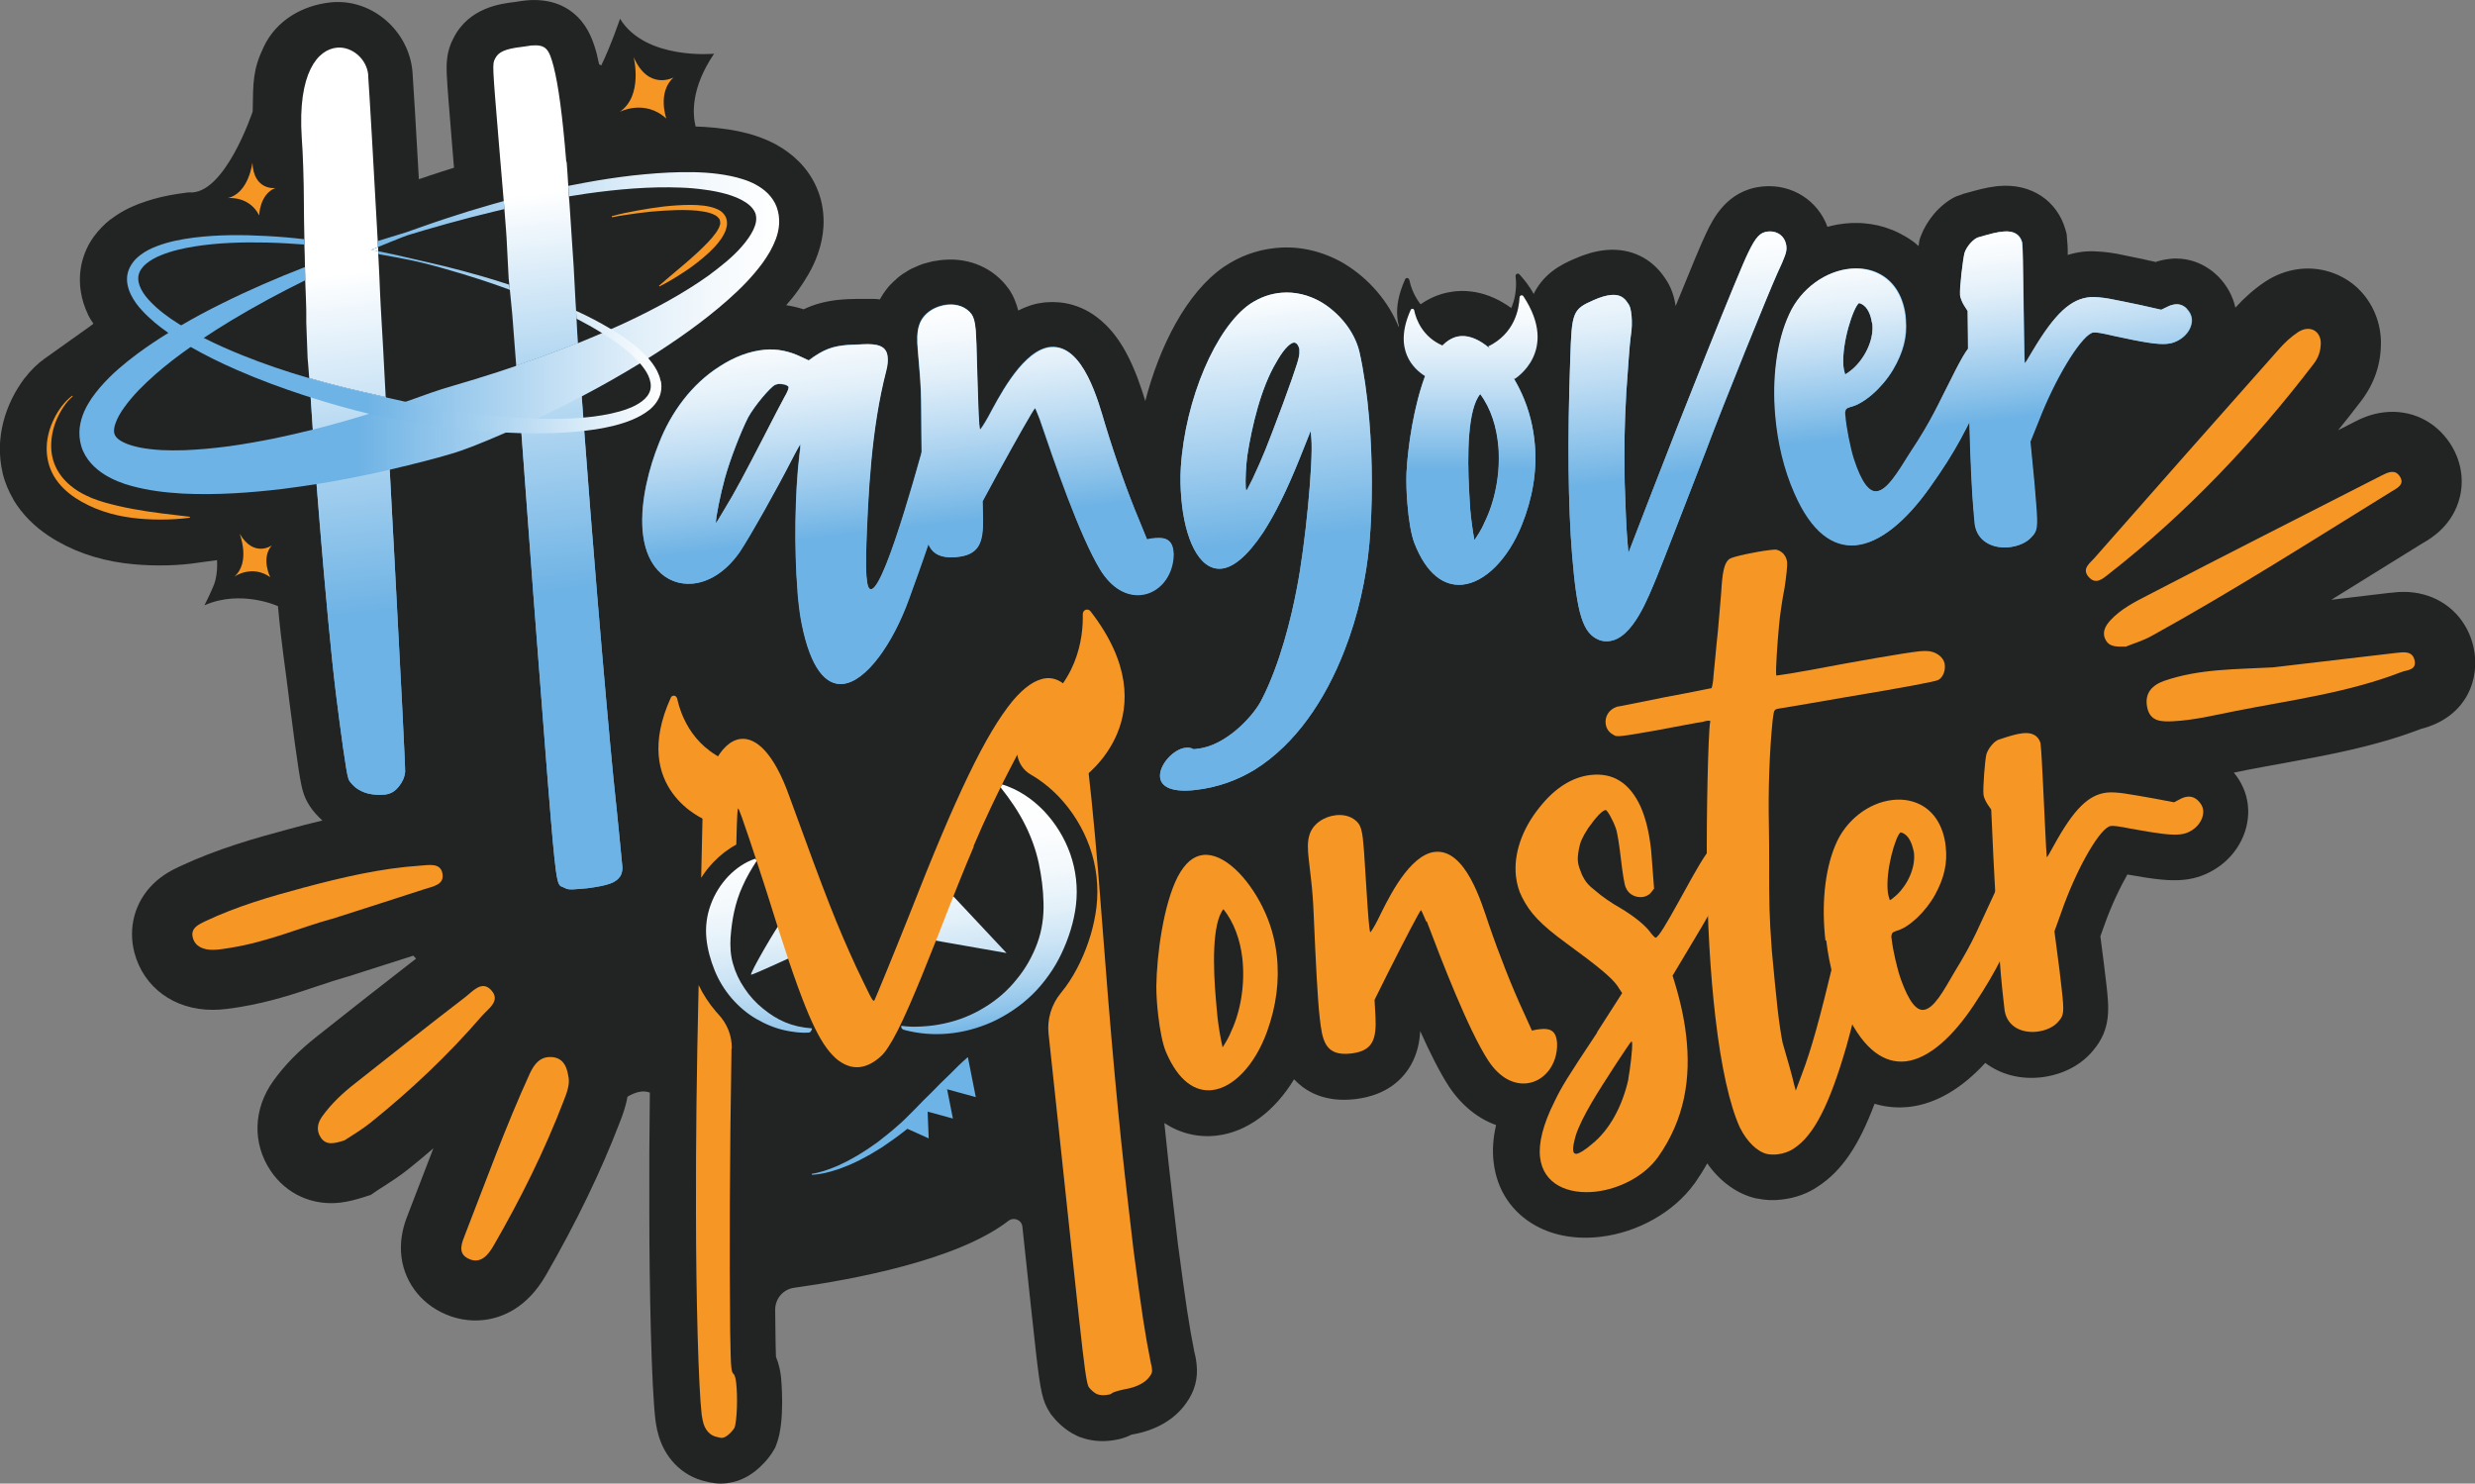 <?xml version="1.0" encoding="UTF-8"?>
<svg id="Layer_2" data-name="Layer 2" xmlns="http://www.w3.org/2000/svg" xmlns:xlink="http://www.w3.org/1999/xlink" viewBox="0 0 186.02 111.51">
  <rect x="0" y="0" width="186.02" height="111.51" fill="#808080" stroke="none"/>
  <defs>
    <style>
      .cls-1 {
        fill: url(#linear-gradient-8);
      }

      .cls-2 {
        fill: url(#linear-gradient-7);
      }

      .cls-3 {
        fill: url(#linear-gradient-5);
      }

      .cls-4 {
        fill: url(#linear-gradient-6);
      }

      .cls-5 {
        fill: url(#linear-gradient-9);
      }

      .cls-6 {
        fill: url(#linear-gradient-4);
      }

      .cls-7 {
        fill: url(#linear-gradient-3);
      }

      .cls-8 {
        fill: url(#linear-gradient-2);
      }

      .cls-9 {
        fill: url(#linear-gradient);
      }

      .cls-10 {
        fill: #222424;
      }

      .cls-11 {
        fill: #6eb3e5;
      }

      .cls-12 {
        fill: url(#linear-gradient-10);
      }

      .cls-13 {
        fill: url(#linear-gradient-11);
      }

      .cls-14 {
        fill: #f69725;
      }
    </style>
    <linearGradient id="linear-gradient" x1="1954.76" y1="1605.26" x2="1954.76" y2="1577.78" gradientTransform="translate(-2059.38 -1279.06) rotate(-6.7)" gradientUnits="userSpaceOnUse">
      <stop offset=".32" stop-color="#6eb3e5"/>
      <stop offset=".38" stop-color="#8cc3ea"/>
      <stop offset=".46" stop-color="#afd5f0"/>
      <stop offset=".55" stop-color="#cce4f5"/>
      <stop offset=".64" stop-color="#e2f0f9"/>
      <stop offset=".74" stop-color="#f2f8fc"/>
      <stop offset=".85" stop-color="#fcfdfe"/>
      <stop offset="1" stop-color="#fff"/>
    </linearGradient>
    <linearGradient id="linear-gradient-2" x1="1934.34" y1="1553.47" x2="1934.34" y2="1529.72" gradientTransform="translate(-2059.38 -1279.06) rotate(-6.7)" gradientUnits="userSpaceOnUse">
      <stop offset="0" stop-color="#6eb3e5"/>
      <stop offset="1" stop-color="#fff"/>
    </linearGradient>
    <linearGradient id="linear-gradient-3" x1="1919.49" y1="1560.49" x2="1919.49" y2="1533.97" xlink:href="#linear-gradient-2"/>
    <linearGradient id="linear-gradient-4" x1="1925.77" y1="1581.91" x2="1925.77" y2="1532.21" gradientTransform="translate(-2059.38 -1279.06) rotate(-6.7)" gradientUnits="userSpaceOnUse">
      <stop offset=".45" stop-color="#6eb3e5"/>
      <stop offset="1" stop-color="#fff"/>
    </linearGradient>
    <linearGradient id="linear-gradient-5" x1="1959.23" y1="1568.88" x2="1959.23" y2="1541.5" gradientTransform="translate(-2059.38 -1279.06) rotate(-6.7)" gradientUnits="userSpaceOnUse">
      <stop offset=".4" stop-color="#6eb3e5"/>
      <stop offset=".49" stop-color="#8bc2ea"/>
      <stop offset=".66" stop-color="#bddcf3"/>
      <stop offset=".8" stop-color="#e1eff9"/>
      <stop offset=".92" stop-color="#f6fafd"/>
      <stop offset="1" stop-color="#fff"/>
    </linearGradient>
    <linearGradient id="linear-gradient-6" x1="1985.39" y1="1579.88" x2="1985.39" y2="1543.53" gradientTransform="translate(-2059.38 -1279.06) rotate(-6.7)" gradientUnits="userSpaceOnUse">
      <stop offset=".49" stop-color="#6eb3e5"/>
      <stop offset="1" stop-color="#fff"/>
    </linearGradient>
    <linearGradient id="linear-gradient-7" x1="2018.02" y1="1572.41" x2="2018.02" y2="1543.22" xlink:href="#linear-gradient-5"/>
    <linearGradient id="linear-gradient-8" x1="2041.06" y1="1568.89" x2="2041.06" y2="1545.27" xlink:href="#linear-gradient-5"/>
    <linearGradient id="linear-gradient-9" x1="5.96" y1="25.03" x2="58.56" y2="25.03" gradientTransform="matrix(1,0,0,1,0,0)" xlink:href="#linear-gradient-5"/>
    <linearGradient id="linear-gradient-10" x1="9.54" y1="25.13" x2="49.69" y2="25.13" gradientTransform="matrix(1,0,0,1,0,0)" xlink:href="#linear-gradient-4"/>
    <linearGradient id="linear-gradient-11" x1="110.54" y1="43.96" x2="110.54" y2="22.2" gradientTransform="matrix(1,0,0,1,0,0)" xlink:href="#linear-gradient-5"/>
  </defs>
  <g id="Layer_1-2" data-name="Layer 1">
    <g>
      <path class="cls-10" d="M113.91,20.75c.11.93.07,2.88-1.83,4.21l2.45,2.21s3.19-2.7-.33-6.55c-.11-.12-.3-.03-.29.13Z"/>
      <path class="cls-10" d="M105.92,21.02c.18.86.81,2.6,2.95,3.25l-1.56,2.7s-3.73-1.49-1.7-5.98c.06-.14.27-.12.3.03Z"/>
      <path class="cls-10" d="M182.11,40.81l.04-.02c.55-.32,2.23-1.3,2.74-3.47.32-1.37.05-2.8-.76-4.02-1.12-1.68-2.96-2.54-4.95-2.31-1.05.12-1.85.53-2.24.73-.4.21-.81.41-1.21.62.58-.72,1.16-1.45,1.73-2.2.99-1.3,1.5-2.78,1.49-4.4v-.08s0-.08,0-.08c-.06-1.59-.76-3.08-1.93-4.09-1.15-.98-2.68-1.45-4.2-1.27-.92.11-1.79.43-2.6.97-.76.51-1.51,1.16-2.21,1.93-.19-.86-.63-1.67-1.28-2.33l-.03-.03c-.12-.12-.25-.23-.38-.34-.11-.09-.23-.17-.35-.25-.61-.41-1.3-.65-2.02-.72-.26-.02-.52-.03-.79,0-.06,0-.11.01-.17.02h0s0,0,0,0c-.33.04-.66.11-.97.22l-.44-.1h-.05s-.06-.02-.09-.03c-.07-.01-.15-.03-.24-.05-.02,0-.05-.01-.07-.02-.61-.13-1.58-.33-2.04-.42-.03,0-.07-.01-.13-.02-.39-.07-1.38-.21-2.19-.15-.08,0-.15.01-.23.02-.4.05-.77.13-1.13.24,0-.06,0-.11,0-.16,0-.07,0-.13,0-.19,0-.27-.02-.5-.04-.69l-.02-.26-.02-.27-.09-.33c-.63-2.19-2.58-3.48-4.98-3.28-.09,0-.19.02-.28.03-.73.09-1.35.26-2.31.53h-.04s-.04.02-.04.02c-.15.05-.29.1-.43.16-.01,0-.02,0-.03.01,0,0-.01,0-.02,0-.04.02-.08.04-.13.06,0,0-.01,0-.02,0-1.25.63-2.16,1.84-2.57,2.9-.03.08-.06.16-.09.24l-.02.08-.02.08s-.01.05-.02.08c0,.01,0,.02,0,.04,0,.02,0,.03-.01.05,0,.01,0,.03,0,.04,0,.02,0,.04-.01.06,0,.02,0,.03-.01.05,0,.02,0,.04-.01.05,0,.01,0,.02,0,.03,0,0-.02-.02-.03-.02-.05-.05-.11-.09-.16-.14-.02-.01-.03-.03-.04-.04-.07-.06-.14-.11-.21-.16-.02-.01-.04-.03-.06-.04-.05-.04-.11-.08-.16-.11-.03-.02-.05-.03-.08-.05-.05-.04-.11-.07-.16-.1-.02-.01-.04-.03-.07-.04-.07-.05-.15-.09-.23-.13-.02,0-.03-.02-.05-.03-.06-.03-.12-.07-.19-.1-.03-.01-.05-.03-.08-.04-.06-.03-.11-.06-.17-.08-.03-.01-.05-.03-.08-.04-.08-.03-.16-.07-.24-.1,0,0,0,0-.01,0-.67-.27-1.37-.43-2.11-.49-.2-.02-.4-.02-.61-.02,0,0-.01,0-.02,0-.21,0-.43,0-.65.03-.09,0-.18.02-.27.03-.26.03-.52.07-.77.13-.03,0-.05.01-.08.02-.11.02-.21.05-.32.08-.71-1.95-2.62-3.22-4.81-3.04-.06,0-.11.01-.17.02-2.59.3-3.64,2.45-4.14,3.51-.33.67-1.21,2.79-2.29,5.46-.1-.65-.3-1.4-.81-2.11-.98-1.48-2.56-2.25-4.37-2.1-.07,0-.13.01-.2.02-.71.08-1.45.3-2.24.65-.87.38-2.47,1.09-3.23,3.04-.2.5-.32,1.01-.39,1.61-1.44-1.44-3.23-2.39-5.26-2.22-.06,0-.12.01-.18.02-1.17.14-2.78.72-4.14,2.66-.76-1.9-2.22-3.62-4.07-4.74l-.03-.02-.03-.02c-1.56-.9-3.28-1.31-4.98-1.16-.1,0-.2.02-.29.03-1.31.15-2.56.61-3.69,1.37l-.05.03c-2.81,1.94-4.84,5.98-5.9,10.08-.31-1.01-.77-2.41-1.46-3.67-.48-.88-1.01-1.57-1.55-2.09-1.62-1.58-3.35-1.74-4.4-1.66-.08,0-.16.01-.24.02-.31.04-.61.1-.9.19-.05.02-.1.03-.15.05-.29.1-.58.22-.85.36-.07-.28-.16-.54-.26-.79-.09-.22-.2-.44-.33-.65l-.07-.11-.08-.11c-1.09-1.51-2.9-2.32-4.86-2.15-.07,0-.14.01-.22.02-.07,0-.13.02-.2.03-.02,0-.04,0-.06.01-.04,0-.09.01-.13.02-.03,0-.05,0-.08.01-.04,0-.08.02-.12.02-.03,0-.05.01-.08.02-.04,0-.08.02-.12.03-.03,0-.05.01-.08.02-.04.01-.08.02-.12.03-.02,0-.05.01-.07.02-.05.01-.09.03-.14.04-.02,0-.03,0-.05.01-.06.02-.12.04-.19.06-.01,0-.03.01-.04.02-.05.02-.09.04-.14.05-.02,0-.04.02-.06.03-.04.02-.08.03-.12.05-.02.01-.05.02-.07.03-.04.02-.07.03-.11.05-.02.01-.05.02-.07.03-.04.02-.07.04-.11.05-.02.01-.04.02-.07.03-.04.02-.08.04-.11.06-.02.01-.04.02-.05.03-.05.03-.11.06-.16.1,0,0,0,0,0,0-.05.03-.11.07-.16.1-.02.01-.03.02-.05.03-.04.02-.07.05-.11.07-.02.01-.04.03-.06.04-.03.02-.06.05-.1.07-.02.02-.04.03-.06.05-.03.02-.06.05-.09.07-.02.02-.04.03-.06.05-.03.03-.06.05-.09.08-.02.02-.04.03-.05.05-.03.03-.07.06-.1.09-.01.01-.02.02-.04.03-.05.04-.09.09-.13.13-.01.01-.02.02-.03.03-.03.03-.07.07-.1.1-.02.02-.03.03-.05.05-.03.03-.05.06-.08.09-.02.02-.03.04-.05.06-.02.03-.05.06-.07.09-.02.02-.03.04-.05.06-.02.03-.05.06-.07.09-.01.02-.03.04-.04.06-.02.03-.05.07-.07.1-.01.02-.03.04-.04.05-.03.05-.06.09-.09.14,0,0,0,.01-.01.02-.03.05-.06.1-.1.16-.01.02-.02.04-.03.06-.02.03-.03.05-.05.08-.02,0-.04,0-.06,0-.04,0-.09-.01-.13-.02-.03,0-.05,0-.08,0-.04,0-.08,0-.12-.01-.03,0-.05,0-.08,0-.04,0-.08,0-.12,0-.03,0-.05,0-.08,0-.04,0-.08,0-.11,0-.02,0-.05,0-.07,0-.04,0-.08,0-.11,0-.02,0-.05,0-.07,0-.04,0-.08,0-.12,0-.02,0-.04,0-.06,0-.04,0-.08,0-.12,0-.02,0-.03,0-.05,0-.06,0-.11,0-.16,0h-.06s-.06,0-.06,0c-.05,0-.1,0-.15,0-.1,0-.2,0-.31.01-.15,0-.31,0-.48.02-.06,0-.12,0-.18.01-.15.01-.3.03-.44.04-.92.11-1.72.32-2.51.7-.43-.14-.87-.24-1.31-.31.31-.35.62-.73.91-1.14h0c.28-.39.53-.79.76-1.18.29-.51.52-1,.7-1.51.25-.71.39-1.39.43-2.08.05-.9-.08-1.82-.4-2.65-.31-.83-.81-1.6-1.45-2.24-.49-.49-1.05-.91-1.7-1.27-.46-.25-.96-.46-1.51-.65h-.01c-.43-.15-.88-.26-1.31-.35-1.16-.24-2.27-.33-3.23-.36-.23-.92-.37-2.88,1.39-5.47,0,0-5.15.5-7.07-2.63,0,0-.66,1.96-1.41,3.51l-.16-.08c-.05-.23-.1-.45-.15-.65v-.03c-.25-.94-.59-2.01-1.46-2.88-.96-.96-2.26-1.39-3.85-1.25-.06,0-.12.01-.18.02-.17.02-.31.04-.43.06-.03,0-.07.01-.1.02h-.02s-.12.02-.12.02c-1.05.12-3.48.41-4.64,2.72-.53,1-.54,1.89-.5,2.79.04.82.15,2.22.38,5l.16,1.95c-.57.18-1.16.36-1.78.57-.28.09-.56.19-.86.29-.21-3.77-.43-7.5-.48-8.07-.26-3.08-3.02-5.48-6.04-5.23-.06,0-.12.01-.19.02-1.99.23-3.98,1.29-4.95,3.33-.83,1.74-.79,2.65-.83,4.86,0,0-2.11,6.36-4.81,6.08-.05,0-.17.02-.17.02-.94.12-2.18.32-3.5.82h-.02c-.84.32-1.55.71-2.17,1.19h-.02c-.48.38-.89.81-1.23,1.27-.44.59-.75,1.28-.92,1.99h0c-.17.72-.19,1.48-.07,2.21.09.56.27,1.13.53,1.67v.02c.17.33.2.37.41.68-.23.19-.92.67-.92.67l-2.74,1.95c-.55.39-1.05.88-1.51,1.48h-.01c-.35.48-.67.98-.94,1.53-.56,1.15-.87,2.35-.91,3.56-.02.68.05,1.37.21,2.05v.03c.18.69.45,1.34.81,1.95v.02c.65,1.07,1.55,1.99,2.68,2.73h0c1.63,1.07,3.53,1.75,5.63,2.03.84.11,1.73.17,2.66.17.81,0,1.61-.04,2.35-.13.1-.01.2-.02.3-.04l1.68-.23c.03.5,0,.99-.12,1.5-.11.51-.83,1.9-.83,1.9,2.74-1.22,5.53.06,5.53.06.27,3,.55,4.59.84,7.01v.02c.66,5.22.88,6.36,1.03,6.86.22.8.71,1.54,1.47,2.22-.89.21-1.77.44-2.61.67-2.46.66-5.32,1.47-8.11,2.78l-.04.02c-.43.2-1.23.58-1.97,1.31-1.37,1.35-1.89,3.28-1.4,5.15.69,2.62,3,4.31,5.89,4.3.34,0,.69-.02,1.07-.07.32-.04.6-.08.85-.12l.16-.03c2.17-.35,4.13-1,5.85-1.58.77-.26,1.51-.5,2.14-.68l.09-.02.09-.03c.75-.24,1.47-.47,2.16-.69.91-.29,1.79-.57,2.66-.85l.21.22c-2.47,1.91-4.93,3.85-7.43,5.83-1.4,1.1-2.44,2.17-3.29,3.35-1.52,2.1-1.6,4.7-.21,6.77,1.17,1.74,3.13,2.64,5.25,2.39.64-.08,1.19-.24,1.65-.38l.63-.2.54-.37c.11-.07.26-.17.42-.27.52-.33,1.17-.75,1.84-1.28.65-.52,1.28-1.04,1.9-1.58-.26.67-.52,1.34-.77,2-.35.91-.71,1.86-1.07,2.78l-.03.08c-.21.53-.56,1.42-.57,2.55-.03,2.09,1.13,3.96,3.03,4.91,1.02.51,2.13.71,3.22.58,1.32-.16,3.2-.86,4.64-3.35,2.3-4,4.13-7.77,5.57-11.53.18-.46.43-1.11.57-1.9.57-.34,1.15-.51,1.68-.31-.04,3.09-.05,5.87-.04,8.9,0,5.76.16,13.22.46,15.71.03.27.08.49.11.64v.04s.05.19.05.19c.45,1.92,1.82,3.34,3.6,3.74.33.09.91.22,1.59.14.78-.09,1.48-.39,2.14-.9.42-.33,1-.9,1.38-1.55l.13-.22.09-.24c.69-1.73.35-5.03.35-5.06-.05-.44-.15-.98-.38-1.53-.02-.43-.03-1.11-.04-1.87v-.06c0-.53-.01-1.07-.02-1.61,0-.83.6-1.54,1.43-1.65,4.38-.61,12.28-2.07,16.1-5.03.41-.31,1-.07,1.05.44h0c.52,4.9.84,7.85,1.04,9.63.32,2.7.46,3.48,1.03,4.35l.07.11.08.1c.24.31.9,1.08,1.89,1.53l.13.06.14.05c.71.26,1.47.34,2.25.25.3-.04.91-.11,1.57-.45.02,0,.04,0,.05-.01,1.78-.3,3.21-1.14,4.06-2.36.64-.88.91-1.87.78-2.95-.02-.16-.05-.46-.16-.87-.42-2.12-.62-3.48-1.24-8.13l-.4-3.42c-.22-1.86-.42-3.72-.62-5.68,1.19.78,2.55,1.11,3.95.94,2.25-.26,4.34-1.82,5.8-4.23.82.88,2.25,1.77,4.61,1.49,2.43-.29,3.62-1.57,4.19-2.6.46-.82.63-1.69.68-2.51.74,1.65,1.47,3.1,2.15,4.15l.02.03c.95,1.42,2.18,2.4,3.53,2.88-.23,1-.29,1.93-.18,2.81.24,2.09,1.38,3.78,3.19,4.77,1.37.75,3.04,1.03,4.84.82,2.81-.33,5.52-1.86,7.06-4l.02-.02c.34-.49.66-.99.94-1.5.97,1.38,2.27,2.32,3.7,2.64h.05c.59.13,1.23.16,1.86.08,1.03-.12,1.97-.46,2.77-1.02,1.73-1.15,3-2.99,4.2-6.18,1.01.31,1.94.31,2.64.23,1.96-.23,3.9-1.36,5.68-3.3,1.12.85,2.61,1.27,4.22,1.08s2.99-.92,3.89-2.02c1.38-1.63,1.19-3.22.98-5.06l-.17-1.41-.27-2.11.27-.75c.56-1.6,1.25-3,1.76-3.89,2.07.37,3.23.51,4.31.39.88-.1,1.64-.38,2.4-.87,1.64-1.07,2.56-2.95,2.34-4.78-.1-.87-.47-1.7-1.05-2.4.04,0,.07-.02.11-.02.31-.07.63-.13.94-.19.87-.17,1.77-.33,2.64-.49,3.39-.62,6.89-1.25,10.37-2.58,3.48-.89,4.49-3.82,3.95-6.18-.45-1.95-1.85-3.42-3.75-3.93-1.08-.29-2.03-.18-2.48-.12h-.07c-1.46.18-2.92.35-4.38.52,1.08-.67,2.15-1.33,3.21-1.99,1.21-.75,2.46-1.53,3.68-2.28Z"/>
      <path class="cls-9" d="M59.67,71.85s-3.01,1.39-3.21,1.41,2.09-3.9,2.26-3.96l.95,2.54ZM70.12,70.66l5.53.97-4.02-4.29-1.51,3.32ZM61.01,77.29c-1.49-.11-2.57-.59-3.66-1.48-.55-.44-1.02-.96-1.4-1.54-.39-.57-.68-1.19-.86-1.84-.19-.65-.22-1.33-.18-1.98.05-.66.13-1.29.27-1.93.14-.64.34-1.28.63-1.91.28-.64.64-1.26,1.07-1.92l-.11-.15c-.77.25-1.46.73-2.03,1.32-.57.6-1.03,1.33-1.32,2.13-.3.8-.41,1.67-.33,2.51.08.84.31,1.66.62,2.43.31.77.75,1.48,1.28,2.1.54.62,1.16,1.15,1.85,1.55.69.4,1.43.71,2.2.87.19.04.38.08.58.1.1.01.19.03.29.04l.29.02c.19.02.39,0,.58,0,.19,0,.25-.3.25-.3ZM67.74,77.09c-.03.14.05.27.19.31,2.18.59,4.49.37,6.64-.59,1.11-.51,2.15-1.21,3.04-2.08.45-.44.85-.92,1.21-1.43.37-.51.69-1.06.96-1.63.54-1.14.94-2.38,1.09-3.66.15-1.29,0-2.61-.43-3.83-.43-1.22-1.13-2.34-2-3.25-.88-.91-1.94-1.61-3.11-1.97l-.14.2c.74.93,1.36,1.84,1.84,2.8.48.95.83,1.93,1.04,2.91.21.99.34,1.99.36,3,.03,1.01-.11,2.05-.47,3.03-.18.49-.4.96-.66,1.42-.26.46-.56.89-.9,1.3-.66.83-1.48,1.54-2.41,2.1-.92.57-1.95.98-3.04,1.21-.54.12-1.1.19-1.66.22-.56.03-.99.03-1.56-.05h0ZM71.16,81.9s.02-.02.03-.03l2.15.59-.58-2.93s0,0,0-.01h0s0-.03,0-.03h0s-.04-.02-.04-.02c-.48.42-.92.85-1.36,1.3l-.67.65-.65.66c-.22.21-.44.43-.66.65l-.32.33c-.1.11-.21.22-.32.33l-.65.65c-.21.22-.45.42-.68.62-.46.42-.95.79-1.43,1.17l-.76.53c-.25.17-.52.33-.78.49-.26.16-.54.3-.81.45-.14.07-.28.13-.42.2-.14.07-.28.14-.42.19l-.43.17-.44.15c-.29.09-.6.17-.9.21v.08c.64-.03,1.25-.18,1.85-.38.15-.04.3-.1.45-.16.15-.06.3-.11.44-.17.29-.13.58-.25.86-.4.28-.15.56-.29.83-.45l.81-.49c.52-.36,1.05-.71,1.54-1.1.14-.1.27-.2.4-.31l1.6.72-.08-2.01,1.9.52-.43-2.17Z"/>
      <path class="cls-14" d="M55,78.8c.02-.95-.35-1.86-1-2.56-.06-.07-.13-.14-.19-.21-.52-.61-.96-1.28-1.3-1.99-.16,6.87-.21,11.51-.2,17,0,6.48.19,13.25.43,15.31.03.22.08.37.09.48.15.66.54,1.07,1.05,1.17.2.05.31.08.39.07.15-.02.26-.07.43-.2.17-.13.41-.39.5-.55.2-.52.25-2.38.13-3.39-.04-.34-.11-.59-.19-.66s-.13-.14-.17-.47c-.05-.41-.06-1.17-.09-2.68-.06-5.97-.04-12.91.1-21.3ZM73.17,63.6c.46-1.09.87-1.99,1.29-2.88.31-.66.63-1.31.98-2.02l.59-1.15.43-.83h0c.09.62.45,1.17,1,1.49.75.43,1.45.98,2.09,1.64,1.03,1.07,1.84,2.38,2.35,3.8.51,1.43.69,3,.51,4.53-.17,1.39-.58,2.78-1.23,4.15-.32.67-.69,1.3-1.1,1.86-.1.13-.22.29-.35.45-.7.85-1.04,1.96-.92,3.06.14,1.34.29,2.71.44,4.1,1.22,11.35,1.79,16.89,2.11,19.62.29,2.51.4,2.72.49,2.86.13.17.39.41.59.5.24.09.47.1.69.07.19-.02.34-.04.44-.13.07-.08.51-.21.95-.3.93-.15,1.61-.53,1.9-.98.16-.21.19-.33.16-.55-.01-.11-.03-.26-.09-.48-.45-2.26-.65-3.6-1.3-8.49l-.4-3.44c-.71-6.02-1.28-12.21-2.03-22.13-.26-3.5-.64-7.74-1-10.8-.25-2.13-.51-3.7-.64-4.13-.25-.8-.73-1.66-1.1-1.96-.42-.37-.94-.54-1.42-.48-.79.09-1.63.68-2.49,1.7-2.02,2.47-4.22,7.02-7.78,16.12-1.11,2.79-2.53,6.25-2.62,6.41h-.04c-.11.02-.32-.45-1.32-2.53-1.48-3.24-2.13-4.87-5.04-12.87-1.14-3.2-2.49-4.41-3.65-4.27-1.53.18-2.79,2.68-2.86,5.99-.02.67-.06,2.4-.1,4.45.27-.43.58-.82.92-1.18.52-.54,1.1-.99,1.72-1.32.06-2.4.09-2.71.14-2.72.07.05.39.96.84,2.3.34,1.01.75,2.27,1.18,3.6.06.19.13.39.19.59,1.21,3.9,2.11,6.58,2.86,8.44.66,1.63,1.21,2.65,1.78,3.34.16.19.32.36.48.51.59.5,1.18.73,1.82.66.56-.07,1.1-.36,1.64-.87.16-.16.32-.36.49-.63.42-.63.92-1.61,1.57-3.09.58-1.32,1.28-3.04,2.16-5.27,1.17-3.02,2-5.08,2.7-6.72"/>
      <path class="cls-14" d="M87.05,76.3c-.09-.75-.14-1.5-.14-2.18.03-2.32.53-6.13,1.61-8.23.56-1.05,1.18-1.54,1.89-1.63,1.57-.18,3.38,1.69,4.48,3.91.59,1.18.93,2.39,1.07,3.63.22,1.91-.04,3.83-.73,5.74-.89,2.46-2.5,4.2-4.11,4.39-1.27.15-2.54-.65-3.48-2.85-.26-.61-.46-1.65-.59-2.77ZM93.37,71.99c-.16-1.35-.62-2.66-1.42-3.66-.86,1.09-.78,4.38-.56,6.85.05.45.07.9.12,1.31.09.75.21,1.49.38,2.23.26-.41.48-.78.65-1.21.73-1.56,1.05-3.61.83-5.52Z"/>
      <path class="cls-14" d="M107.2,69.27c-.21-.47-.37-.87-.4-.86-.07,0-1.25,2.27-2.51,4.77l-.98,1.97.07,1.24c.08,1.66-.15,2.6-1.83,2.79-2.02.24-2.17-1.07-2.36-2.68-.16-1.38-.3-4.21-.45-7.68-.04-1.02-.1-1.85-.2-2.71l-.18-1.57c-.07-.64-.11-1.28.06-1.79.24-.82,1.09-1.38,1.99-1.48.64-.07,1.3.11,1.7.63.14.21.24.46.32,1.1.06.52.12,1.31.19,2.56.13,2.11.22,3.46.29,4.06.04.3.05.45.09.44s.29-.41.54-.9c.64-1.29,2.09-4.45,3.92-5.05.15-.05.26-.07.37-.08,2.32-.27,3.52,3.83,4.04,5.36.81,2.37,1.78,4.83,2.65,6.7l.62,1.37c.22-.06.41-.09.63-.11.64-.07,1.14.06,1.24.88l.02.19c.04,1.63-.99,2.85-2.26,3-.97.11-2.02-.37-2.89-1.67-1.52-2.32-3.54-7.58-4.64-10.49Z"/>
      <path class="cls-14" d="M120.03,77.59l1.89-2.95-.37-.56c-.45-.63-1.42-1.43-3.87-3.22-1.87-1.37-2.69-2.23-3.29-3.44-.24-.46-.38-.98-.45-1.54-.19-1.65.42-3.54,1.78-5.21,1.12-1.42,2.43-2.26,3.81-2.42,1.72-.2,2.95.6,3.77,2.36.36.83.62,1.75.79,3.21.04.34.05.72.09,1.13l.14,1.84-.23.29c-.16.21-.42.31-.64.34-.49.06-1.05-.18-1.26-.72-.1-.18-.25-1.15-.36-2.12-.11-.97-.27-2.02-.38-2.31-.23-.66-.66-1.4-.77-1.39-.26.03-.73.54-1.32,1.37-.45.7-.6,1.06-.69,1.56-.07.39-.11.7-.07.99.03.26.14.55.3.95.25.5.43.75,1.06,1.24.42.37,1.21.92,1.78,1.23,1.06.63,1.94,1.33,2.35,1.92.13.17.31.34.34.34.45-.05,2.71-4.72,3.81-6.29.29-.41.65-.61.95-.64.52-.06.95.31,1.02.98.04.34.01.76-.2,1.2-.8,1.91-3.42,6.09-4.3,7.6.48,1.5.85,3.01,1.02,4.51.37,3.18-.1,6.27-2.11,9.12-1.04,1.45-2.9,2.39-4.66,2.6-2.06.24-3.97-.52-4.21-2.58-.12-1.05.21-2.45,1.1-4.22.55-1.13.9-1.7,3.19-5.15ZM122.38,81.11c.14-.74.33-2.31.29-2.73,0-.07-.05-.11-.05-.11-.07,0-2.2,3.25-2.99,4.6-.57.98-.97,1.78-1.19,2.45-.16.55-.23.94-.2,1.16.02.19.11.25.26.24.22-.03.65-.3,1.16-.74,1.32-1.06,2.28-2.85,2.73-4.87Z"/>
      <path class="cls-14" d="M130.77,84.75c-.77-1.69-1.41-4.57-1.84-8.28-.38-3.25-.61-7.1-.64-11.26-.05-3.67.1-10.14.24-10.91l.03-.08s-.05-.07-.2-.05c-.07,0-.22.03-.41.09-.34.04-1.89.34-3.49.64-1.26.22-2.01.35-2.46.4-.49.06-.6.03-.73-.07-.36-.18-.55-.5-.59-.84-.06-.52.22-1.05.84-1.27.19-.02,1.82-.36,3.67-.73,1.82-.33,3.37-.66,3.45-.67.03-.04.13-.47.15-.97.06-.46.18-1.99.33-3.34.11-1.34.26-2.91.28-3.41.09-1.19.25-1.77.6-2,.28-.18,2.02-.54,2.96-.65.26-.03.49-.06.57-.03.43.1.74.48.79.93.03.22-.06,1.07-.19,1.92-.17.85-.36,2.13-.42,2.86-.12,1.27-.26,3.29-.21,3.67v.07s.12-.01.12-.01c.34-.04,1.23-.18,2.31-.38,3.78-.71,7.09-1.29,8.33-1.43.26-.03.45-.02.53-.02.64,0,1.22.39,1.36.9l.02.15c.05.41-.12.92-.48,1.12q-.32.19-7.09,1.32c-2.56.45-4.83.83-4.98.85-.29.07-.29.11-.39.88-.23,2.26-.34,5.16-.28,7.96.02.83.02,2.08.02,2.77,0,3.15,0,3.79.2,6.57.15,1.58.29,3.11.43,4.35s.29,2.13.38,2.57c.37,1.25.77,2.68.86,3.12l.13.48.46-1.23c.72-1.91,1.31-4.02,2.48-8.9.97-3.98,1.1-4.49,1.37-4.82.24-.26.31-.3.53-.33l.3-.04c.68,0,1.15.4,1.23,1.07.01.11.03.26.01.42-.08.62-2,8.5-2.56,10.46-1.29,4.47-2.47,6.74-3.95,7.71-.39.27-.83.4-1.24.45-.26.03-.53.02-.76-.02-.78-.17-1.55-.96-2.05-1.96Z"/>
      <path class="cls-14" d="M137.2,70.69c-.3-2.58-.08-5.22.75-7.18.77-1.87,2.51-3.18,4.27-3.38.6-.07,1.17-.02,1.73.18,1.19.43,1.99,1.47,2.25,3l.04.34c.14,1.2-.11,2.33-.79,3.58-.72,1.3-1.95,2.47-2.9,2.73-.33.11-.36.16-.4.43l.04.3c.08.71.4,2.15.69,2.95.62,1.71,1.18,2.33,1.71,2.26.75-.09,1.47-1.39,2.29-2.81,1.53-2.49,1.8-3.36,3.05-6.01.79-1.68,1.03-1.9,1.51-2.03l.15-.02c.41-.05.88.09,1.11.4.13.14.24.43.27.65.04.34-.11.7-.83,2.26-1.42,3.09-1.88,4.32-3.78,7.19-1.55,2.34-3.36,4.03-5.11,4.24-1.57.18-3.13-.81-4.43-3.54-.8-1.65-1.33-3.6-1.56-5.54ZM143.85,64.07c-.01-.11-.06-.22-.08-.33-.14-.55-.43-1.09-.93-1.18-.38.31-1.14,2.86-.95,4.51.03.22.09.41.15.59.04,0,.28-.18.52-.4.79-.74,1.43-2.03,1.29-3.19Z"/>
      <path class="cls-14" d="M150.56,75c-.22-1.91-.49-5.44-.73-10.42l-.17-3.73-.27-.39c-.14-.21-.29-.53-.31-.72-.06-.52.11-2.59.21-3.02.13-.47.6-1.02.93-1.13.91-.3,1.32-.42,1.8-.48.71-.08,1.16.17,1.34.72l.02.19c.05.45.1,1.5.16,2.64.14,2.79.24,5.28.29,5.69v.07c.08,0,.26-.41.55-.9,1.5-2.72,2.59-3.79,3.97-3.95.3-.04.91,0,1.34.07.42.06,1.47.24,2.24.38l1.47.28.46-.24c.18-.1.36-.16.55-.18.26-.03.54.05.79.29.21.2.36.45.39.71.06.52-.25,1.13-.81,1.5-.28.18-.53.29-.91.33-.67.08-1.71-.06-3.73-.43-.85-.17-1.28-.23-1.5-.2-.07,0-.11.05-.15.05-.86.44-2.49,3.36-3.54,6.37l-.54,1.5.38,2.91.16,1.38c.21,1.8.16,2.03-.21,2.45-.36.46-1.01.73-1.65.8-1.05.12-2.2-.31-2.42-1.57l-.11-.97Z"/>
      <path class="cls-14" d="M50.89,52.47c.28,1.33,1.25,4.01,4.54,5l-2.4,4.16s-5.74-2.29-2.61-9.2c.1-.21.41-.18.46.05Z"/>
      <path class="cls-14" d="M81.38,46.14c.05,1.77-.37,5.47-4.26,7.73l4.31,4.56s6.6-4.65.53-12.49c-.19-.24-.58-.11-.57.2Z"/>
      <path class="cls-8" d="M42.59,12.17c.05.57.08,1.16.12,1.79.02.26.03.52.05.79,0,.12.02.24.03.36l.33,4.97.14,2.66.04.61.03.59.03.55c.01.31.04.74.08,1.29-.9.36-1.82.71-2.73,1.04-.63.23-1.27.45-1.91.67-.19-2.44-.3-3.88-.3-3.88l-.18-1.84-.04-.38-.05-.48-.13-2.51c-.02-.59-.1-1.55-.19-2.7-.02-.19-.03-.39-.05-.6-.05-.64-.11-1.32-.17-2.02l-.23-2.74c-.45-5.44-.46-5.55-.25-5.93.24-.5.74-.74,2.04-.89.24-.02.47-.08.67-.1,1.11-.09,1.34.25,1.69,1.58.36,1.41.67,3.7.95,7.15Z"/>
      <path class="cls-7" d="M27.67,5.66c.06.72.47,7.79.72,12.46,0,.15.02.31.02.45-.16.07-.32.13-.49.2.17.03.33.07.5.1,0,.07,0,.15.01.22.07,1.27.11,2.28.13,2.79l.05,1.04.18,3.14c.01.14.08,1.55.2,3.79-.14-.03-.28-.07-.42-.1-.88-.21-1.76-.39-2.63-.61-.88-.22-1.75-.45-2.61-.7-.03,0-.06-.02-.09-.03-.07-.91-.11-1.47-.12-1.49l-.1-2.67v-.92c0-.43-.05-1.34-.08-2.29,0-.3-.02-.6-.02-.89,0-.03,0-.07,0-.1,0-.45-.02-1.04-.04-1.66,0-.13,0-.26,0-.4-.02-.95-.04-1.97-.04-2.78,0-1.52-.07-3.71-.16-4.86-.32-4.89,1.21-6.65,2.67-6.77,1.11-.09,2.23.85,2.33,2.08Z"/>
      <path class="cls-11" d="M40.71,26.82c-.63.23-1.27.45-1.91.67.09,1.11.19,2.42.3,3.9.02.2.03.4.05.61.01.18.03.37.04.56.26,3.45.57,7.66.9,12.17.64,8.26,1.02,13.34,1.29,16.55.48,5.79.55,5.19,1.01,5.43.25.14.41.17,1.05.11l.71-.06c1.58-.21,2.16-.42,2.48-.92.11-.17.16-.49.15-.65-.02-.2-.31-3.29-.69-6.85-.25-2.54-.72-7.77-1.19-13.4-.36-4.29-.71-8.82-.99-12.56-.03-.34-.05-.67-.07-1-.04-.55-.08-1.09-.12-1.6-.12-1.62-.21-3-.28-4-.9.36-1.82.71-2.73,1.04ZM27.93,18.78c.17.03.33.07.5.1,0-.1-.01-.2-.02-.3-.16.07-.32.13-.49.2ZM28.57,29.75c-.88-.21-1.76-.39-2.63-.61-.88-.22-1.75-.45-2.61-.7-.03,0-.06-.02-.09-.03.03.42.07.92.11,1.47.05.72.1,1.54.16,2.41.01.23.03.47.04.71.07,1.07.15,2.2.24,3.37.08,1.05.17,2.13.26,3.22.38,4.6.81,9.36,1.2,12.56.35,2.77.77,5.93.93,6.35.01.16.28.46.53.68.56.43,1.25.62,2.2.54q.63-.05,1.07-.61c.29-.38.42-.67.47-1.08.02-.28-.34-7.48-.8-15.99-.13-2.4-.25-4.69-.36-6.75-.07-1.42-.14-2.74-.2-3.9-.01-.24-.03-.48-.04-.71-.01-.29-.03-.57-.04-.83-.14-.03-.28-.07-.42-.1Z"/>
      <path class="cls-11" d="M59.94,44.45c-.26-3.09-.21-7.37.14-10.32.05-.32.07-.61.06-.72v-.04s-.32.55-.66,1.21c-1.14,2.21-3.08,5.69-3.9,6.91-1.07,1.53-2.37,2.27-3.56,2.37-.99.08-1.94-.28-2.6-1.02-.7-.78-1.03-1.83-1.13-2.98-.18-2.22.52-4.8,1.22-6.53.89-2.31,2.47-4.48,4.59-5.81,1.06-.69,2.22-1.14,3.37-1.24.91-.08,1.81.09,2.72.53l.58.27c1.13-.85,1.83-1.07,2.94-1.16.32-.03.68-.02,1.11-.05,1.15-.06,1.81.13,1.88.96.02.28,0,.6-.11,1.05-1.12,4.33-1.36,9.18-1.51,13.67-.02.76-.01,1.32.03,1.76.06.71.16.99.36.97,1.11-.09,4.06-11.28,4.43-12.63.23-.58.89-.87,1.44-.92.56-.05,1.01.12,1.04.55,0,.08.01.16-.02.24-1.07,5.36-3.16,11.01-4.07,13.52-1.17,3.25-3.2,6.22-4.99,6.36-1.23.1-2.37-1.12-3.05-4.5-.14-.67-.24-1.5-.32-2.45ZM57.49,32.67c.62-1.21,1.27-2.46,1.48-2.84.18-.29.31-.58.3-.7v-.04c-.1-.15-.46-.24-.78-.22-.08,0-.16.05-.23.06-.38.19-1.55,1.57-2.03,2.45-.55,1.08-1.34,3.11-1.74,4.54-.34,1.23-.71,3.05-.68,3.37v.04s.32-.51.67-1.09c.77-1.26,1.47-2.56,3.01-5.56Z"/>
      <path class="cls-11" d="M78.17,31.59c-.2-.5-.36-.93-.4-.93-.08,0-1.4,2.35-2.83,4.95l-1.11,2.05.03,1.32c.03,1.76-.25,2.74-2.04,2.88-2.14.18-2.26-1.21-2.4-2.92-.12-1.47-.17-4.46-.19-8.13,0-1.08-.04-1.95-.12-2.87l-.14-1.67c-.06-.67-.07-1.35.12-1.89.29-.86,1.2-1.42,2.15-1.5.67-.06,1.37.17,1.78.73.14.23.24.5.3,1.17.05.56.08,1.39.1,2.71.06,2.23.1,3.67.16,4.3.03.32.04.48.08.47.04,0,.32-.43.6-.93.73-1.34,2.37-4.63,4.32-5.19.16-.05.27-.06.39-.07,2.46-.2,3.58,4.18,4.08,5.81.77,2.53,1.71,5.17,2.55,7.18l.6,1.47c.23-.06.43-.08.67-.1.67-.06,1.21.1,1.28.97l.02.2c-.02,1.72-1.15,2.97-2.5,3.08-1.03.09-2.12-.46-2.99-1.87-1.53-2.51-3.47-8.14-4.53-11.25Z"/>
      <path class="cls-11" d="M89.95,56.28c2.1-.17,4.2-2.38,4.85-3.64,1.41-2.71,2.27-6.3,2.66-8.37.65-3.25,1.25-9.57,1.1-11.32l-.05-.56-.86,2.15c-.93,2.31-1.82,4.1-2.7,5.46-1.24,1.86-2.3,2.67-3.17,2.74-1.71.14-2.75-2.37-2.99-5.26-.07-.79-.09-1.59-.04-2.35.33-5.14,2.64-10.52,5.21-12.29.76-.5,1.53-.77,2.37-.84.99-.08,2.01.15,2.98.71,1.39.84,2.5,2.23,2.86,3.72.32,1.41.58,3.19.74,5.09.26,3.09.26,6.53.01,9.35-.23,2.54-.83,5.38-1.89,8.07-1.42,3.63-3.62,6.97-6.73,8.91-1.22.74-2.72,1.34-4.51,1.53l-.2.02c-1.71.14-2.35-.37-2.4-1-.08-.91,1.02-2.12,1.94-2.2.2-.02.4,0,.57.11l.24-.02ZM96.43,30.34c1.11-3.05,1.26-3.54,1.23-3.94v-.16c-.08-.35-.25-.5-.41-.49-.36.03-.9.71-1.32,1.47-1.16,1.93-1.84,4.83-2.18,7.01-.1.69-.16,1.93-.12,2.41,0,.12.02.2.06.2.04,0,.21-.38.45-.84.81-1.75.98-2.16,2.29-5.66Z"/>
      <path class="cls-11" d="M105.78,37.86c-.07-.79-.09-1.59-.07-2.31.12-2.45.78-6.46,2-8.63.63-1.09,1.31-1.59,2.06-1.65,1.67-.14,3.51,1.91,4.59,4.29.58,1.27.89,2.56,1,3.87.17,2.02-.18,4.05-.98,6.03-1.03,2.56-2.8,4.35-4.5,4.49-1.35.11-2.66-.78-3.58-3.14-.25-.66-.43-1.76-.52-2.95ZM112.62,33.54c-.12-1.43-.55-2.83-1.36-3.92-.95,1.12-.98,4.59-.84,7.22.04.48.04.96.08,1.39.07.79.17,1.58.32,2.37.28-.42.53-.8.73-1.26.82-1.63,1.25-3.78,1.08-5.8Z"/>
      <path class="cls-11" d="M118.16,41.71c-.3-3.65-.36-8.72-.14-14.73.11-3.52.17-3.73,1.75-4.42.54-.24.97-.36,1.33-.39.6-.05.97.16,1.25.62.18.22.24.54.28.98.03.4.04.92-.07,1.56-.08.53-.2,2.41-.33,4.18-.14,2.61-.16,3.85-.12,6.76.06,1.63.11,3.27.18,4.06l.1,1.23,1.61-4.17c2.33-6.06,6.73-17.09,7.39-18.39.58-1.21.91-1.55,1.51-1.6.75-.06,1.31.41,1.37,1.16.03.36-.1.73-.68,1.97-.64,1.41-4.06,9.84-5.37,13.35-2.04,5.24-3.06,7.92-3.72,9.54-.6,1.41-1.77,4.62-3.6,4.77-.24.02-.48,0-.73-.1-1.2-.5-1.64-1.9-2.01-6.38Z"/>
      <path class="cls-11" d="M133.46,31.16c-.23-2.74.1-5.52,1.05-7.56.88-1.95,2.77-3.26,4.63-3.42.63-.05,1.24.02,1.82.25,1.24.5,2.05,1.63,2.27,3.25l.03.36c.11,1.27-.2,2.45-.97,3.75-.81,1.35-2.15,2.53-3.17,2.78-.35.11-.39.15-.44.44l.03.32c.06.75.35,2.29.62,3.14.59,1.83,1.17,2.5,1.72,2.45.79-.07,1.6-1.41,2.52-2.88,1.7-2.58,2.03-3.48,3.44-6.24.89-1.75,1.15-1.97,1.66-2.1h.16c.44-.05.93.11,1.16.45.13.15.24.46.26.7.03.36-.14.73-.96,2.36-1.61,3.21-2.14,4.49-4.26,7.46-1.72,2.42-3.69,4.14-5.56,4.29-1.67.14-3.28-.97-4.56-3.9-.79-1.77-1.28-3.85-1.45-5.91ZM140.73,24.41c0-.12-.06-.23-.07-.35-.13-.59-.42-1.16-.94-1.28-.41.31-1.31,2.98-1.17,4.73.02.24.08.43.13.63.04,0,.3-.18.57-.41.86-.75,1.58-2.09,1.48-3.32Z"/>
      <path class="cls-11" d="M148.34,38.35c-.17-2.02-.32-5.77-.39-11.03l-.05-3.95-.27-.42c-.14-.23-.29-.58-.3-.77-.05-.56.21-2.73.34-3.18.16-.49.67-1.05,1.02-1.16.98-.28,1.41-.4,1.92-.44.75-.06,1.22.22,1.38.8l.02.2c.04.48.05,1.59.07,2.79.04,2.95.06,5.59.1,6.02v.08c.09,0,.29-.42.61-.93,1.68-2.82,2.87-3.91,4.34-4.03.32-.03.96.04,1.41.12s1.54.31,2.36.48l1.55.35.5-.24c.19-.1.39-.15.59-.17.28-.02.57.07.83.33.22.22.36.49.38.77.05.56-.3,1.18-.91,1.55-.3.18-.58.29-.97.32-.71.06-1.81-.13-3.92-.59-.9-.21-1.34-.29-1.58-.27-.08,0-.12.05-.16.05-.92.44-2.75,3.46-3.97,6.6l-.63,1.57.3,3.09.12,1.47c.16,1.9.1,2.15-.31,2.58-.4.47-1.1.73-1.77.79-1.11.09-2.31-.41-2.5-1.75l-.09-1.03Z"/>
      <path class="cls-6" d="M40.71,26.82c-.63.23-1.27.45-1.91.67.09,1.11.19,2.42.3,3.9.02.2.03.4.05.61.01.18.03.37.04.56.26,3.45.57,7.66.9,12.17.64,8.26,1.02,13.34,1.29,16.55.48,5.79.55,5.19,1.01,5.43.25.14.41.17,1.05.11l.71-.06c1.58-.21,2.16-.42,2.48-.92.11-.17.16-.49.15-.65-.02-.2-.31-3.29-.69-6.85-.25-2.54-.72-7.77-1.19-13.4-.36-4.29-.71-8.82-.99-12.56-.03-.34-.05-.67-.07-1-.04-.55-.08-1.09-.12-1.6-.12-1.62-.21-3-.28-4-.9.36-1.82.71-2.73,1.04ZM27.93,18.78c.17.03.33.07.5.1,0-.1-.01-.2-.02-.3-.16.07-.32.13-.49.2ZM28.57,29.75c-.88-.21-1.76-.39-2.63-.61-.88-.22-1.75-.45-2.61-.7-.03,0-.06-.02-.09-.03.03.42.07.92.11,1.47.05.72.1,1.54.16,2.41.01.23.03.47.04.71.07,1.07.15,2.2.24,3.37.08,1.05.17,2.13.26,3.22.38,4.6.81,9.36,1.2,12.56.35,2.77.77,5.93.93,6.35.01.16.28.46.53.68.56.43,1.25.62,2.2.54q.63-.05,1.07-.61c.29-.38.42-.67.47-1.08.02-.28-.34-7.48-.8-15.99-.13-2.4-.25-4.69-.36-6.75-.07-1.42-.14-2.74-.2-3.9-.01-.24-.03-.48-.04-.71-.01-.29-.03-.57-.04-.83-.14-.03-.28-.07-.42-.1Z"/>
      <path class="cls-3" d="M86.89,40.46c-.24.02-.44.04-.67.1l-.6-1.47c-.85-2.01-1.78-4.65-2.55-7.18-.49-1.64-1.62-6.02-4.08-5.81-.12,0-.24.02-.39.07-1.95.56-3.6,3.85-4.32,5.19-.28.5-.56.93-.6.93-.04,0-.05-.16-.08-.47-.05-.63-.09-2.07-.16-4.3-.03-1.32-.06-2.15-.1-2.71-.06-.67-.16-.95-.3-1.17-.41-.57-1.1-.79-1.78-.73-.95.08-1.86.63-2.15,1.5-.2.54-.18,1.21-.12,1.89l.14,1.67c.08.91.11,1.79.12,2.87,0,1.13.02,2.19.03,3.16-1.02,3.69-2.94,10.22-3.79,10.29-.2.02-.3-.25-.36-.97-.04-.44-.04-1-.03-1.76.15-4.49.39-9.34,1.51-13.67.12-.45.14-.77.11-1.05-.07-.83-.72-1.02-1.88-.96-.44.04-.8.03-1.11.05-1.11.09-1.81.31-2.94,1.16l-.58-.27c-.92-.44-1.81-.61-2.72-.53-1.15.1-2.31.55-3.37,1.24-2.13,1.33-3.7,3.5-4.59,5.81-.7,1.74-1.4,4.31-1.22,6.53.1,1.15.42,2.2,1.13,2.98.66.74,1.61,1.11,2.6,1.02,1.19-.1,2.49-.84,3.56-2.37.82-1.23,2.77-4.7,3.9-6.91.34-.67.66-1.21.66-1.21v.04c.01.12,0,.4-.06.72-.36,2.95-.4,7.22-.14,10.32.08.95.19,1.78.32,2.45.68,3.38,1.82,4.6,3.05,4.5,1.79-.15,3.82-3.11,4.99-6.36.35-.98.89-2.43,1.47-4.15.29.68.85,1.08,2.06.98,1.79-.15,2.06-1.13,2.04-2.88l-.03-1.32,1.11-2.05c1.42-2.59,2.75-4.94,2.83-4.95.04,0,.19.42.4.93,1.06,3.11,3,8.74,4.53,11.25.88,1.41,1.96,1.95,2.99,1.87,1.35-.11,2.48-1.36,2.5-3.08l-.02-.2c-.07-.87-.6-1.03-1.28-.97ZM59.27,29.12c0,.12-.13.41-.3.7-.21.38-.86,1.63-1.48,2.84-1.55,3-2.24,4.3-3.01,5.56-.35.59-.63,1.09-.67,1.09v-.04c-.03-.32.34-2.15.68-3.37.4-1.43,1.19-3.45,1.74-4.54.49-.88,1.65-2.25,2.03-2.45.08,0,.16-.05.23-.06.32-.03.68.06.78.22v.04Z"/>
      <path class="cls-4" d="M89.95,56.28c2.1-.17,4.2-2.38,4.85-3.64,1.41-2.71,2.27-6.3,2.66-8.37.65-3.25,1.25-9.57,1.1-11.32l-.05-.56-.86,2.15c-.93,2.31-1.82,4.1-2.7,5.46-1.24,1.86-2.3,2.67-3.17,2.74-1.71.14-2.75-2.37-2.99-5.26-.07-.79-.09-1.59-.04-2.35.33-5.14,2.64-10.52,5.21-12.29.76-.5,1.53-.77,2.37-.84.99-.08,2.01.15,2.98.71,1.39.84,2.5,2.23,2.86,3.72.32,1.41.58,3.19.74,5.09.26,3.09.26,6.53.01,9.35-.23,2.54-.83,5.38-1.89,8.07-1.42,3.63-3.62,6.97-6.73,8.91-1.22.74-2.72,1.34-4.51,1.53l-.2.02c-1.71.14-2.35-.37-2.4-1-.08-.91,1.02-2.12,1.94-2.2.2-.02.4,0,.57.11l.24-.02ZM96.43,30.34c1.11-3.05,1.26-3.54,1.23-3.94v-.16c-.08-.35-.25-.5-.41-.49-.36.03-.9.71-1.32,1.47-1.16,1.93-1.84,4.83-2.18,7.01-.1.69-.16,1.93-.12,2.41,0,.12.02.2.06.2.04,0,.21-.38.45-.84.81-1.75.98-2.16,2.29-5.66Z"/>
      <path class="cls-2" d="M118.16,41.71c-.3-3.65-.36-8.72-.14-14.73.11-3.52.17-3.73,1.75-4.42.54-.24.97-.36,1.33-.39.6-.05.97.16,1.25.62.18.22.24.54.28.98.03.4.04.92-.07,1.56-.08.53-.2,2.41-.33,4.18-.14,2.61-.16,3.85-.12,6.76.06,1.63.11,3.27.18,4.06l.1,1.23,1.61-4.17c2.33-6.06,6.73-17.09,7.39-18.39.58-1.21.91-1.55,1.51-1.6.75-.06,1.31.41,1.37,1.16.03.36-.1.73-.68,1.97-.64,1.41-4.06,9.84-5.37,13.35-2.04,5.24-3.06,7.92-3.72,9.54-.6,1.41-1.77,4.62-3.6,4.77-.24.02-.48,0-.73-.1-1.2-.5-1.64-1.9-2.01-6.38Z"/>
      <path class="cls-1" d="M164.35,23.2c-.26-.26-.55-.35-.83-.33-.2.02-.39.07-.59.17l-.5.24-1.55-.35c-.81-.17-1.91-.4-2.36-.48s-1.09-.15-1.41-.12c-1.47.12-2.66,1.22-4.34,4.03-.32.51-.52.92-.6.93v-.08c-.04-.44-.06-3.07-.11-6.02-.02-1.2-.03-2.31-.07-2.79l-.02-.2c-.17-.59-.63-.87-1.38-.8-.52.04-.95.16-1.92.44-.35.11-.86.67-1.02,1.16-.12.45-.38,2.63-.34,3.18.02.2.16.55.3.77l.27.42.03,2.84c-.23.3-.51.78-.94,1.61-1.41,2.75-1.73,3.66-3.44,6.24-.92,1.47-1.72,2.82-2.52,2.88-.56.05-1.13-.63-1.72-2.45-.27-.86-.56-2.39-.62-3.14l-.03-.32c.06-.28.09-.33.44-.44,1.02-.24,2.36-1.43,3.17-2.78.77-1.3,1.07-2.49.97-3.75l-.03-.36c-.21-1.62-1.03-2.75-2.27-3.25-.58-.23-1.18-.3-1.82-.25-1.86.15-3.75,1.47-4.63,3.42-.95,2.04-1.28,4.82-1.05,7.56.17,2.06.66,4.14,1.45,5.91,1.28,2.93,2.89,4.03,4.56,3.9,1.86-.15,3.84-1.88,5.56-4.29,1.47-2.08,2.18-3.33,3.02-4.99.08,3.01.19,5.25.31,6.65l.09,1.03c.19,1.34,1.39,1.84,2.5,1.75.67-.06,1.37-.31,1.77-.79.4-.43.46-.68.31-2.58l-.12-1.47-.3-3.09.63-1.57c1.22-3.14,3.05-6.16,3.97-6.6.04,0,.08-.05.16-.05.24-.02.68.06,1.58.27,2.12.46,3.21.65,3.92.59.4-.03.67-.14.97-.32.61-.37.96-1,.91-1.55-.02-.28-.17-.55-.38-.77ZM139.72,22.78c.53.12.82.69.94,1.28,0,.12.06.23.07.35.1,1.23-.63,2.57-1.48,3.32-.26.22-.53.4-.57.41-.06-.2-.11-.39-.13-.63-.14-1.75.75-4.42,1.17-4.73Z"/>
      <path class="cls-5" d="M58.38,15.57c-.15-.4-.39-.75-.67-1.03-.28-.28-.59-.49-.9-.66-.31-.17-.63-.3-.95-.4-.32-.1-.63-.19-.95-.25-1.26-.26-2.5-.31-3.72-.29-1.22.02-2.44.12-3.64.25-1.2.14-2.4.32-3.58.54-.42.08-.84.16-1.26.24.02.26.03.52.05.79.45-.07.9-.14,1.34-.21,2.35-.33,4.73-.54,7.07-.45.59.02,1.17.07,1.74.15.57.07,1.13.18,1.67.33.53.15,1.04.35,1.45.62.2.13.38.28.51.44.13.16.22.32.26.48.04.17.05.34.02.54-.03.19-.1.4-.2.61-.2.42-.51.85-.86,1.25-.35.41-.76.79-1.18,1.15-.43.36-.88.71-1.34,1.05-1.87,1.33-3.93,2.44-6.04,3.44-.42.2-.85.39-1.28.58-.22.1-.44.19-.66.29-.6.26-1.21.51-1.82.76-.9.36-1.82.71-2.73,1.04-.63.23-1.27.45-1.91.67-.47.16-.94.32-1.41.47-1.11.36-2.23.7-3.36,1.03-.56.16-1.12.34-1.67.53-.55.2-1.1.4-1.65.59-.07.02-.14.05-.21.07-.49.17-.97.33-1.46.49-.44.15-.89.29-1.33.43-.11.03-.22.07-.32.1-1.29.39-2.58.76-3.88,1.08-.96.24-1.92.46-2.88.66-1.14.23-2.28.43-3.42.59-1.14.15-2.28.26-3.4.3-.56.02-1.12.01-1.66-.01-.54-.03-1.07-.09-1.57-.18-.49-.1-.96-.23-1.31-.41-.18-.09-.32-.18-.42-.27-.1-.09-.16-.17-.21-.26-.04-.09-.07-.19-.07-.34,0-.14.03-.32.1-.52.13-.4.38-.84.69-1.26.31-.43.67-.85,1.05-1.25.39-.4.8-.79,1.23-1.17.84-.74,1.74-1.43,2.67-2.08.03-.02.05-.04.08-.06.3-.21.61-.42.92-.63.67-.45,1.36-.88,2.05-1.3,1.81-1.09,3.68-2.1,5.59-3.04,0-.3-.02-.6-.02-.89,0-.03,0-.07,0-.1-2.12.82-4.22,1.73-6.27,2.75-1.03.51-2.05,1.05-3.05,1.64-.05.03-.11.06-.16.09-.27.16-.54.32-.81.48-.78.48-1.54.99-2.29,1.54-.5.37-.99.76-1.47,1.18-.48.42-.94.88-1.38,1.39-.22.26-.43.53-.63.82-.2.3-.38.61-.54.97-.16.36-.28.76-.34,1.21-.05.45-.02.95.13,1.43.15.48.42.92.73,1.26.31.35.65.61.99.83.34.21.68.38,1.02.52.34.14.68.25,1.01.34.66.18,1.32.31,1.97.4.65.09,1.29.14,1.92.18,2.54.12,5.02-.06,7.47-.35.85-.11,1.71-.23,2.55-.36,1.58-.25,3.15-.56,4.71-.9.26-.06.52-.12.78-.18.94-.22,1.87-.45,2.8-.69.59-.16,1.19-.31,1.77-.49.59-.17,1.17-.38,1.74-.6.8-.32,1.61-.65,2.4-1,.39-.17.77-.34,1.16-.51.4-.18.8-.36,1.2-.55,1.14-.53,2.26-1.09,3.37-1.67,1.49-.78,2.95-1.61,4.39-2.49.2-.12.41-.25.61-.38,0,0,0,0,0,0,1.04-.65,2.07-1.34,3.07-2.06,1-.72,1.98-1.49,2.92-2.32.94-.83,1.84-1.73,2.62-2.79.19-.27.38-.55.55-.85.17-.3.32-.62.45-.96.12-.34.22-.72.24-1.13.02-.4-.03-.84-.18-1.24ZM31.04,17.56c.29-.09.57-.18.86-.26.57-.17,1.15-.33,1.72-.49,1.15-.32,2.31-.62,3.47-.9.28-.07.56-.13.83-.2-.02-.19-.03-.39-.05-.6-.31.08-.62.17-.93.26-1.16.33-2.3.68-3.44,1.06-.57.19-1.14.38-1.7.58-.28.1-.57.2-.85.3-.28.1-.56.2-.85.28-.57.17-1.15.35-1.72.53,0,.15.02.31.02.45.59-.25,1.19-.48,1.78-.72.28-.11.56-.21.85-.29Z"/>
      <path class="cls-12" d="M49.65,28.62c-.05-.27-.15-.51-.26-.74-.19-.36-.42-.68-.67-.96-.07-.07-.13-.15-.2-.22-.67-.68-1.43-1.23-2.21-1.73-.13-.08-.25-.16-.38-.23-.85-.51-1.73-.97-2.63-1.38l.03.59c.66.34,1.3.7,1.93,1.09.24.15.47.3.71.46.74.5,1.45,1.05,2.03,1.7.03.04.07.08.1.11.25.29.47.59.62.91.17.36.24.74.16,1.07-.08.33-.31.63-.63.87-.32.24-.69.43-1.09.57-.8.3-1.68.46-2.56.58-.26.03-.51.06-.77.08-1.15.1-2.32.11-3.49.07-.37-.01-.73-.03-1.1-.05-.05,0-.1,0-.15,0-1.75-.11-3.49-.31-5.22-.59-1.13-.18-2.26-.39-3.38-.62-.5-.11-1-.22-1.51-.34-.14-.03-.28-.07-.42-.1-.88-.21-1.76-.39-2.63-.61-.88-.22-1.75-.45-2.61-.7-.03,0-.06-.02-.09-.03-1.7-.49-3.38-1.06-5.02-1.72-.99-.4-1.97-.83-2.91-1.31-.58-.3-1.15-.61-1.71-.95-.06-.04-.12-.08-.18-.11-.75-.47-1.47-1-2.06-1.61-.3-.3-.56-.63-.74-.98-.18-.35-.26-.71-.2-1.04.07-.33.28-.64.59-.89.31-.25.68-.46,1.08-.62.8-.33,1.68-.53,2.56-.67,1.77-.28,3.59-.33,5.4-.29.95.02,1.89.08,2.84.15,0-.13,0-.26,0-.4-.93-.11-1.87-.19-2.81-.24-1.83-.1-3.67-.11-5.51.12-.92.12-1.84.29-2.74.63-.45.17-.89.38-1.3.7-.2.16-.4.34-.56.57-.16.22-.29.48-.36.76-.07.28-.07.57-.02.85.05.27.14.53.25.76.23.47.53.87.86,1.22.59.64,1.26,1.18,1.95,1.66.07.05.15.1.23.16.47.32.96.62,1.45.9,1.12.64,2.28,1.21,3.45,1.72,1.69.74,3.42,1.38,5.17,1.95.14.04.28.09.42.13.74.24,1.48.46,2.23.67.71.2,1.42.39,2.14.56.18.04.36.08.54.12.28.06.56.11.83.17,1.53.3,3.07.55,4.61.74,1.43.18,2.86.31,4.3.38.4.02.8.04,1.2.05,0,0,0,0,.01,0,1.57.03,3.14,0,4.71-.18.28-.03.56-.07.84-.11.92-.15,1.85-.35,2.74-.72.45-.19.89-.42,1.29-.74.2-.16.39-.36.54-.58.16-.23.28-.49.33-.77.06-.28.05-.56,0-.83ZM32.17,19.86c.44.11.88.23,1.32.36.88.25,1.75.51,2.61.79.74.24,1.48.5,2.22.77l-.04-.38c-.7-.23-1.4-.45-2.1-.65-.88-.25-1.76-.49-2.64-.71-.89-.22-1.78-.41-2.66-.62-.81-.19-1.63-.38-2.45-.54,0,.07,0,.15.01.22.8.14,1.61.29,2.41.45.45.09.89.2,1.33.31Z"/>
      <path class="cls-14" d="M45.98,16.25c.64-.18,1.29-.31,1.95-.43.65-.12,1.31-.22,1.97-.3.66-.07,1.33-.12,2-.12.34,0,.68.02,1.02.06.34.05.69.12,1.03.28.17.08.34.2.47.37.14.17.22.4.22.61,0,.05,0,.11,0,.16l-.02.15c-.03.09-.05.19-.08.28-.02.04-.03.09-.05.13l-.06.12c-.04.08-.09.16-.13.24-.38.6-.88,1.08-1.39,1.52-.13.11-.26.21-.39.32-.13.1-.27.21-.4.31-.27.2-.54.39-.83.57-.56.37-1.13.71-1.73,1.01l-.03-.05c.5-.44,1.01-.87,1.51-1.29.12-.11.25-.22.38-.32l.37-.32.37-.33c.12-.11.24-.22.36-.33.47-.45.94-.9,1.29-1.4.04-.06.09-.12.12-.19l.06-.1s.03-.06.05-.1c.03-.06.05-.13.07-.19l.02-.09s0-.06,0-.09c0-.12-.03-.22-.09-.31-.07-.09-.17-.18-.3-.25-.25-.14-.56-.22-.88-.27-.31-.06-.64-.09-.96-.1-.65-.03-1.31-.01-1.97.03-.66.04-1.32.1-1.97.19-.33.04-.66.09-.98.14-.33.05-.66.1-.98.17l-.02-.06Z"/>
      <path class="cls-14" d="M5.48,29.78c-.28.23-.51.51-.71.81-.2.3-.37.62-.51.94-.28.66-.43,1.37-.41,2.07,0,.35.06.7.16,1.03.1.33.25.64.44.93.38.58.91,1.04,1.5,1.4.3.18.62.33.94.47.32.13.66.24,1,.34.68.19,1.37.35,2.08.48.7.13,1.41.24,2.13.33l2.17.26v.07c-.73.1-1.46.14-2.2.14-.73,0-1.47-.04-2.21-.14-1.47-.19-2.93-.66-4.2-1.49-.63-.42-1.2-.95-1.6-1.62-.19-.33-.34-.69-.43-1.06-.09-.37-.13-.75-.12-1.13.02-.76.23-1.49.56-2.15.16-.33.36-.65.58-.94.23-.29.48-.56.78-.78l.04.05Z"/>
      <path class="cls-14" d="M47.62,4.27s.75,2.94-1.05,4.14c0,0,1.88-.99,3.51.5,0,0-.7-1.98.55-3.09,0,0-1.89,1.04-3.01-1.54Z"/>
      <path class="cls-14" d="M18.97,12.22s-.26,2.3-1.86,2.67c0,0,1.61-.2,2.37,1.3,0,0,.03-1.6,1.22-2.06,0,0-1.63.23-1.73-1.91Z"/>
      <path class="cls-14" d="M18.01,40.11s.85,2.15-.4,3.23c0,0,1.33-.93,2.7.04,0,0-.72-1.43.12-2.39,0,0-1.33.97-2.42-.88Z"/>
      <path class="cls-14" d="M24.87,69.08c-2.21.61-4.76,1.71-7.51,2.15-.45.07-.91.16-1.37.16-.67,0-1.32-.22-1.5-.92-.19-.72.46-1,.96-1.24,2.35-1.11,4.85-1.84,7.35-2.51,2.89-.77,5.8-1.46,8.8-1.66.62-.04,1.46-.22,1.64.53.22.92-.71,1.03-1.34,1.24-2.19.72-4.39,1.41-7.03,2.26Z"/>
      <path class="cls-14" d="M42.7,80.81c.17.62-.08,1.28-.33,1.92-1.45,3.78-3.25,7.39-5.27,10.89-.42.73-1,1.43-1.92.97-.82-.41-.46-1.19-.21-1.84,1.57-4.03,3.04-8.1,4.84-12.04.34-.74.79-1.32,1.66-1.26.74.05,1.1.55,1.23,1.35Z"/>
      <path class="cls-14" d="M25.89,85.71c-.79.25-1.37.39-1.78-.21-.36-.54-.25-1.1.12-1.61.68-.94,1.52-1.73,2.43-2.44,2.76-2.18,5.51-4.36,8.3-6.5.55-.42,1.24-1.28,1.93-.56.8.83-.21,1.43-.69,1.99-2.53,2.93-5.33,5.57-8.35,8-.67.54-1.42.97-1.96,1.33Z"/>
      <path class="cls-14" d="M174.43,25.74c0,.7-.21,1.19-.56,1.64-4.49,5.86-9.53,11.19-15.36,15.75-.47.37-.99.86-1.54.22-.52-.61.11-1.02.44-1.4,4.61-5.24,9.23-10.48,13.87-15.7.42-.48.9-.93,1.43-1.28.87-.57,1.68-.12,1.72.77Z"/>
      <path class="cls-14" d="M159.8,48.6c-.68,0-1.22.05-1.52-.47-.33-.57-.06-1.07.33-1.5.79-.86,1.84-1.39,2.85-1.91,5.83-3.03,11.69-5.99,17.54-8.98.46-.23.99-.5,1.36.05.43.64-.24.92-.61,1.15-5.98,3.69-11.91,7.48-18.06,10.87-.64.35-1.35.56-1.89.78Z"/>
      <path class="cls-14" d="M170.83,50.16c3.1-.36,6.19-.73,9.29-1.09.55-.06,1.2-.16,1.36.56.17.75-.58.72-.99.88-4.01,1.55-8.25,2.1-12.43,2.92-1.57.31-3.13.7-4.75.78-.86.04-1.72.03-1.93-1.06-.21-1.05.37-1.66,1.29-1.98,2.63-.91,5.42-.86,8.17-1.01Z"/>
      <path class="cls-13" d="M114.36,29.56c-.18-.41-.4-.8-.62-1.18l.09.11s3.41-2.06.67-6.22c-.08-.13-.28-.08-.29.08-.04.89-.37,2.72-2.36,3.69l.14.17c-.72-.63-1.49-1.01-2.22-.95-.48.04-.93.28-1.35.71-1.5-.65-1.99-1.96-2.13-2.65-.03-.13-.21-.15-.26-.03-1.37,3.03.27,4.48,1.08,4.98-.83,2.23-1.3,5.27-1.4,7.27-.02.72,0,1.52.07,2.31.1,1.19.27,2.29.52,2.95.91,2.36,2.23,3.25,3.58,3.14,1.71-.14,3.48-1.93,4.5-4.49.79-1.98,1.15-4.01.98-6.03-.11-1.31-.42-2.6-1-3.87ZM111.54,39.34c-.2.46-.45.84-.73,1.26-.14-.79-.25-1.58-.32-2.37-.04-.44-.04-.92-.08-1.39-.14-2.62-.11-6.1.84-7.22.81,1.09,1.24,2.49,1.36,3.92.17,2.02-.25,4.18-1.08,5.8Z"/>
    </g>
  </g>
</svg>